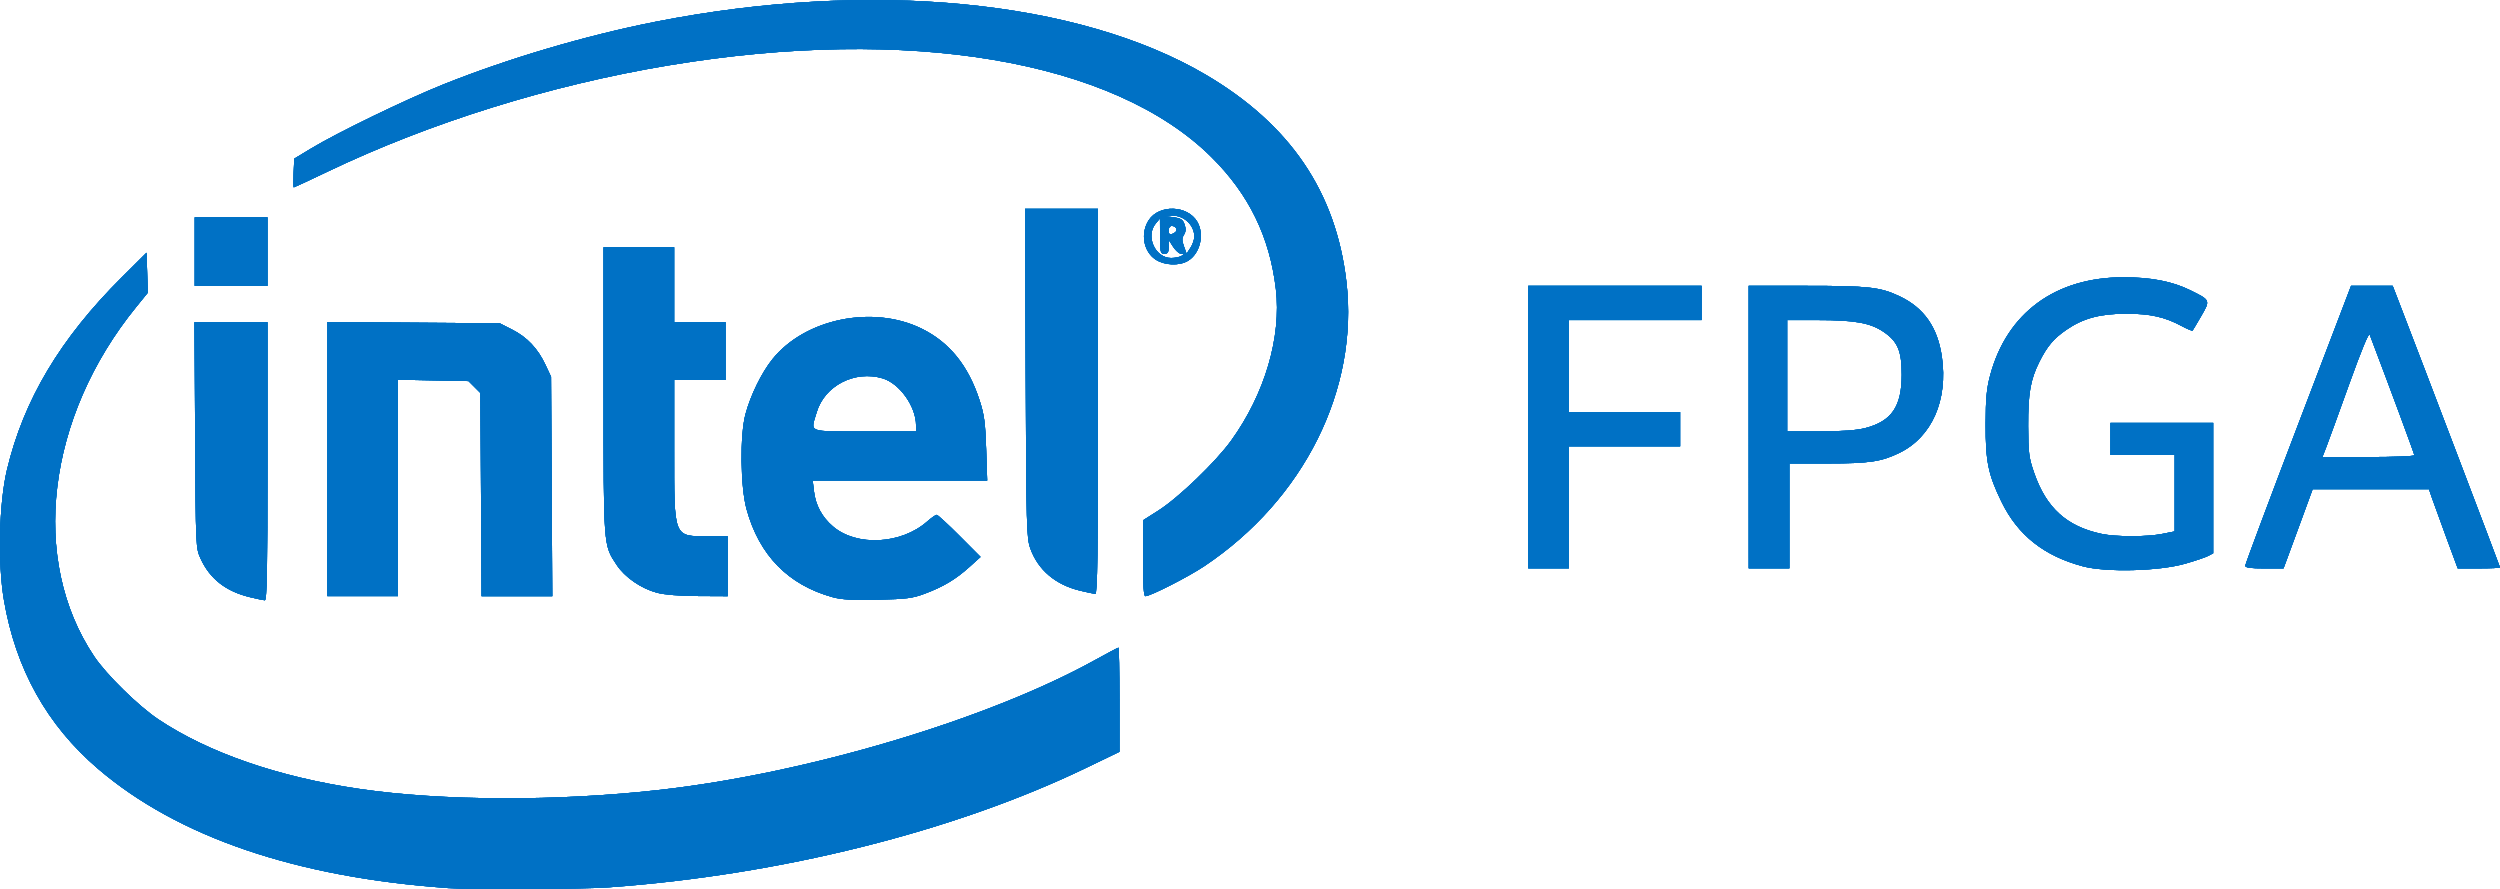 <?xml version="1.0" encoding="UTF-8" standalone="no"?>
<!-- Created with Inkscape (http://www.inkscape.org/) -->

<svg
   xmlns:dc="http://purl.org/dc/elements/1.1/"
   xmlns:cc="http://creativecommons.org/ns#"
   xmlns:rdf="http://www.w3.org/1999/02/22-rdf-syntax-ns#"
   xmlns:svg="http://www.w3.org/2000/svg"
   xmlns="http://www.w3.org/2000/svg"
   xmlns:sodipodi="http://sodipodi.sourceforge.net/DTD/sodipodi-0.dtd"
   xmlns:inkscape="http://www.inkscape.org/namespaces/inkscape"
   width="98.888mm"
   height="35.166mm"
   viewBox="0 0 98.888 35.166"
   version="1.1"
   id="svg8"
   inkscape:version="0.92.4 (5da689c313, 2019-01-14)"
   sodipodi:docname="intel_fpga.svg">
  <defs
     id="defs2" />
  <sodipodi:namedview
     id="base"
     pagecolor="#ffffff"
     bordercolor="#666666"
     borderopacity="1.0"
     inkscape:pageopacity="0.0"
     inkscape:pageshadow="2"
     inkscape:zoom="0.98994949"
     inkscape:cx="258.40271"
     inkscape:cy="157.31113"
     inkscape:document-units="mm"
     inkscape:current-layer="layer1"
     showgrid="false"
     fit-margin-top="0"
     fit-margin-left="0"
     fit-margin-right="0"
     fit-margin-bottom="0"
     inkscape:window-width="1920"
     inkscape:window-height="1001"
     inkscape:window-x="-9"
     inkscape:window-y="41"
     inkscape:window-maximized="1" />
  <g
     inkscape:label="Layer 1"
     inkscape:groupmode="layer"
     id="layer1"
     transform="translate(-140.364,-213.109)">
    <g
       id="g828"
       transform="translate(-42.229,-37.551)"
       style="fill:#0071c5;fill-opacity:1">
      <path
         style="fill:#0071c5;fill-opacity:1;stroke-width:0.085"
         d="m 200.285,285.785 c -5.994,-0.426 -10.663,-2.02 -13.815,-4.715 -2.018,-1.725 -3.257,-3.947 -3.721,-6.672 -0.25,-1.466 -0.195,-3.83 0.119,-5.151 0.657,-2.763 2.108,-5.197 4.543,-7.618 l 0.979,-0.973 0.025,0.791 0.024,0.791 -0.458,0.564 c -3.546,4.362 -4.225,10.005 -1.662,13.824 0.482,0.719 1.751,1.963 2.537,2.488 1.981,1.323 4.754,2.282 7.957,2.751 3.293,0.483 7.831,0.497 11.898,0.037 5.818,-0.658 12.937,-2.781 17.17,-5.119 0.503,-0.278 0.931,-0.505 0.953,-0.505 0.021,0 0.039,0.927 0.039,2.06 v 2.06 l -1.333,0.643 c -5.201,2.507 -12.093,4.231 -18.86,4.718 -1.068,0.077 -5.442,0.097 -6.392,0.029 z m -7.81,-11.505 c -0.948,-0.23 -1.577,-0.721 -1.944,-1.519 -0.194,-0.422 -0.195,-0.435 -0.22,-4.889 l -0.025,-4.466 h 1.443 1.444 v 5.503 c 0,4.35 -0.022,5.502 -0.106,5.496 -0.058,-0.004 -0.325,-0.06 -0.592,-0.125 z m 23.05,10e-4 c -1.758,-0.488 -2.904,-1.661 -3.403,-3.485 -0.242,-0.885 -0.265,-2.916 -0.042,-3.751 0.2,-0.749 0.639,-1.645 1.067,-2.177 1.288,-1.602 3.966,-2.153 5.892,-1.213 1.107,0.541 1.853,1.461 2.301,2.839 0.184,0.565 0.227,0.885 0.261,1.926 l 0.041,1.249 h -3.451 -3.451 l 0.049,0.418 c 0.066,0.56 0.316,1.024 0.752,1.397 0.936,0.801 2.696,0.71 3.724,-0.193 0.167,-0.147 0.337,-0.267 0.379,-0.267 0.041,0 0.449,0.375 0.905,0.833 l 0.83,0.833 -0.444,0.4 c -0.544,0.489 -1.025,0.776 -1.759,1.052 -0.49,0.183 -0.726,0.214 -1.873,0.239 -0.99,0.022 -1.427,-0.003 -1.778,-0.1 z m 3.302,-6.797 c 0,-0.745 -0.649,-1.657 -1.322,-1.858 -1.099,-0.328 -2.296,0.287 -2.609,1.343 -0.244,0.82 -0.409,0.754 1.899,0.754 h 2.032 z m -23.283,1.336 v -5.422 l 3.408,0.025 3.408,0.025 0.491,0.249 c 0.59,0.299 1.016,0.749 1.317,1.392 l 0.223,0.476 0.024,4.339 0.024,4.339 h -1.398 -1.398 l -0.024,-4.02 -0.024,-4.02 -0.235,-0.235 -0.235,-0.235 -1.395,-0.027 -1.395,-0.027 v 4.281 4.281 h -1.397 -1.397 z m 13.039,5.287 c -0.631,-0.169 -1.272,-0.611 -1.597,-1.102 -0.528,-0.796 -0.519,-0.688 -0.519,-6.906 v -5.657 h 1.397 1.397 v 1.482 1.482 h 1.016 1.016 v 1.143 1.143 h -1.016 -1.016 v 2.756 c 0,3.518 -0.037,3.425 1.349,3.425 h 0.768 v 1.185 1.185 l -1.164,-0.006 c -0.739,-0.004 -1.334,-0.051 -1.63,-0.13 z m 19.224,-1.367 0.005,-1.503 0.6,-0.381 c 0.797,-0.506 2.276,-1.929 2.886,-2.776 1.326,-1.843 1.986,-4.086 1.762,-5.989 -0.243,-2.058 -1.063,-3.74 -2.541,-5.209 -3.871,-3.847 -11.982,-5.219 -21.488,-3.634 -4.676,0.78 -9.405,2.253 -13.479,4.2 -0.717,0.343 -1.319,0.623 -1.337,0.623 -0.018,0 -0.022,-0.255 -0.008,-0.567 l 0.025,-0.567 0.677,-0.409 c 1.024,-0.619 3.732,-1.931 5.2,-2.52 2.581,-1.035 5.671,-1.948 8.432,-2.491 8.466,-1.665 16.702,-0.869 21.748,2.1 3.335,1.963 5.148,4.631 5.562,8.185 0.496,4.259 -1.681,8.618 -5.619,11.251 -0.636,0.425 -2.134,1.189 -2.333,1.189 -0.068,0 -0.095,-0.436 -0.091,-1.503 z m -2.498,1.282 c -0.966,-0.234 -1.655,-0.818 -1.959,-1.664 -0.151,-0.418 -0.161,-0.821 -0.186,-6.942 l -0.026,-6.498 h 1.443 1.443 v 7.62 c 0,6.043 -0.022,7.619 -0.106,7.613 -0.058,-0.004 -0.333,-0.062 -0.61,-0.129 z m 39.662,-0.965 c -1.528,-0.409 -2.562,-1.228 -3.203,-2.54 -0.532,-1.088 -0.638,-1.605 -0.633,-3.09 0.003,-1.016 0.04,-1.402 0.182,-1.93 0.664,-2.462 2.581,-3.869 5.271,-3.869 1.095,0 1.933,0.163 2.642,0.513 0.8,0.395 0.798,0.389 0.433,1.019 -0.173,0.298 -0.327,0.558 -0.343,0.577 -0.016,0.019 -0.21,-0.063 -0.432,-0.182 -0.664,-0.358 -1.244,-0.487 -2.188,-0.487 -1.035,0 -1.709,0.181 -2.372,0.638 -0.503,0.346 -0.758,0.65 -1.068,1.267 -0.351,0.702 -0.447,1.253 -0.442,2.54 0.005,1.062 0.029,1.255 0.236,1.851 0.48,1.388 1.288,2.12 2.663,2.413 0.577,0.123 1.801,0.123 2.416,-6.7e-4 l 0.48,-0.096 v -1.512 -1.512 h -1.27 -1.27 v -0.635 -0.635 h 2.032 2.032 v 2.579 2.579 l -0.189,0.101 c -0.104,0.056 -0.513,0.195 -0.91,0.309 -1.037,0.299 -3.134,0.353 -4.066,0.104 z m -21.929,-5.503 v -5.588 h 3.429 3.429 v 0.677 0.677 h -2.625 -2.625 v 1.82 1.82 h 2.201 2.201 v 0.677 0.677 h -2.201 -2.201 v 2.413 2.413 h -0.804 -0.804 z m 8.721,0 v -5.588 h 2.274 c 2.476,0 2.927,0.051 3.694,0.413 0.965,0.457 1.503,1.225 1.673,2.385 0.251,1.724 -0.397,3.188 -1.687,3.813 -0.711,0.344 -1.182,0.414 -2.8,0.415 l -1.545,0.001 v 2.074 2.074 h -0.804 -0.804 z m 4.614,0.039 c 1.043,-0.272 1.438,-0.852 1.439,-2.113 5.1e-4,-0.943 -0.162,-1.321 -0.729,-1.701 -0.524,-0.35 -1.136,-0.458 -2.587,-0.458 h -1.214 v 2.201 2.201 h 1.295 c 0.893,0 1.45,-0.041 1.796,-0.131 z m 15.028,5.443 c 0,-0.058 0.941,-2.573 2.092,-5.588 l 2.093,-5.482 h 0.823 0.823 l 0.27,0.699 c 0.898,2.326 3.976,10.41 3.976,10.441 0,0.02 -0.376,0.037 -0.836,0.037 h -0.836 l -0.446,-1.206 c -0.245,-0.664 -0.501,-1.368 -0.569,-1.566 l -0.123,-0.36 h -2.301 -2.301 l -0.411,1.122 c -0.226,0.617 -0.485,1.322 -0.576,1.566 l -0.165,0.445 h -0.756 c -0.548,0 -0.756,-0.029 -0.757,-0.106 z m 6.689,-4.368 c 0,-0.055 -0.941,-2.597 -1.767,-4.773 -0.035,-0.093 -0.325,0.606 -0.807,1.947 -0.414,1.151 -0.822,2.274 -0.908,2.495 l -0.156,0.402 h 1.819 c 1,0 1.819,-0.032 1.819,-0.072 z m -87.799,-8.056 v -1.355 h 1.439 1.439 v 1.355 1.355 h -1.439 -1.439 z m 38.007,0.315 c -0.483,-0.324 -0.607,-1.044 -0.269,-1.559 0.412,-0.629 1.53,-0.593 1.917,0.062 0.297,0.503 0.114,1.264 -0.373,1.551 -0.344,0.203 -0.929,0.178 -1.275,-0.055 z m 1.025,-0.145 c 0.11,-0.071 0.108,-0.082 -0.013,-0.083 -0.077,-6.8e-4 -0.219,-0.125 -0.316,-0.276 l -0.176,-0.275 -0.001,0.275 c -10e-4,0.218 -0.036,0.275 -0.171,0.275 -0.155,0 -0.17,-0.057 -0.172,-0.699 l -0.003,-0.699 -0.167,0.2 c -0.414,0.497 -0.025,1.368 0.61,1.365 0.155,-6.8e-4 0.339,-0.038 0.409,-0.083 z m 0.507,-0.764 c 0.001,-0.457 -0.412,-0.843 -0.888,-0.829 l -0.339,0.01 0.379,0.051 c 0.318,0.043 0.393,0.089 0.462,0.288 0.059,0.169 0.053,0.285 -0.023,0.407 -0.085,0.136 -0.085,0.229 -0.001,0.46 l 0.105,0.29 0.152,-0.231 c 0.084,-0.127 0.153,-0.327 0.153,-0.445 z m -0.772,-0.159 c 0.137,-0.086 0.055,-0.262 -0.122,-0.262 -0.067,0 -0.122,0.076 -0.122,0.169 0,0.184 0.062,0.208 0.244,0.093 z"
         id="path838"
         inkscape:connector-curvature="0" />
      <path
         style="fill:#0071c5;fill-opacity:1;stroke-width:0.085"
         d="m 200.285,285.785 c -5.994,-0.426 -10.663,-2.02 -13.815,-4.715 -2.018,-1.725 -3.257,-3.947 -3.721,-6.672 -0.25,-1.466 -0.195,-3.83 0.119,-5.151 0.657,-2.763 2.108,-5.197 4.543,-7.618 l 0.979,-0.973 0.025,0.791 0.024,0.791 -0.458,0.564 c -3.546,4.362 -4.225,10.005 -1.662,13.824 0.482,0.719 1.751,1.963 2.537,2.488 1.981,1.323 4.754,2.282 7.957,2.751 3.293,0.483 7.831,0.497 11.898,0.037 5.818,-0.658 12.937,-2.781 17.17,-5.119 0.503,-0.278 0.931,-0.505 0.953,-0.505 0.021,0 0.039,0.927 0.039,2.06 v 2.06 l -1.333,0.643 c -5.201,2.507 -12.093,4.231 -18.86,4.718 -1.068,0.077 -5.442,0.097 -6.392,0.029 z m -7.81,-11.505 c -0.948,-0.23 -1.577,-0.721 -1.944,-1.519 -0.194,-0.422 -0.195,-0.435 -0.22,-4.889 l -0.025,-4.466 h 1.443 1.444 v 5.503 c 0,4.35 -0.022,5.502 -0.106,5.496 -0.058,-0.004 -0.325,-0.06 -0.592,-0.125 z m 23.05,10e-4 c -1.758,-0.488 -2.904,-1.661 -3.403,-3.485 -0.242,-0.885 -0.265,-2.916 -0.042,-3.751 0.2,-0.749 0.639,-1.645 1.067,-2.177 1.288,-1.602 3.966,-2.153 5.892,-1.213 1.107,0.541 1.853,1.461 2.301,2.839 0.184,0.565 0.227,0.885 0.261,1.926 l 0.041,1.249 h -3.451 -3.451 l 0.049,0.418 c 0.066,0.56 0.316,1.024 0.752,1.397 0.936,0.801 2.696,0.71 3.724,-0.193 0.167,-0.147 0.337,-0.267 0.379,-0.267 0.041,0 0.449,0.375 0.905,0.833 l 0.83,0.833 -0.444,0.4 c -0.544,0.489 -1.025,0.776 -1.759,1.052 -0.49,0.183 -0.726,0.214 -1.873,0.239 -0.99,0.022 -1.427,-0.003 -1.778,-0.1 z m 3.302,-6.797 c 0,-0.745 -0.649,-1.657 -1.322,-1.858 -1.099,-0.328 -2.296,0.287 -2.609,1.343 -0.244,0.82 -0.409,0.754 1.899,0.754 h 2.032 z m -23.283,1.336 v -5.422 l 3.408,0.025 3.408,0.025 0.491,0.249 c 0.59,0.299 1.016,0.749 1.317,1.392 l 0.223,0.476 0.024,4.339 0.024,4.339 h -1.398 -1.398 l -0.024,-4.02 -0.024,-4.02 -0.235,-0.235 -0.235,-0.235 -1.395,-0.027 -1.395,-0.027 v 4.281 4.281 h -1.397 -1.397 z m 13.039,5.287 c -0.631,-0.169 -1.272,-0.611 -1.597,-1.102 -0.528,-0.796 -0.519,-0.688 -0.519,-6.906 v -5.657 h 1.397 1.397 v 1.482 1.482 h 1.016 1.016 v 1.143 1.143 h -1.016 -1.016 v 2.756 c 0,3.518 -0.037,3.425 1.349,3.425 h 0.768 v 1.185 1.185 l -1.164,-0.006 c -0.739,-0.004 -1.334,-0.051 -1.63,-0.13 z m 19.224,-1.367 0.005,-1.503 0.6,-0.381 c 0.797,-0.506 2.276,-1.929 2.886,-2.776 1.326,-1.843 1.986,-4.086 1.762,-5.989 -0.243,-2.058 -1.063,-3.74 -2.541,-5.209 -3.871,-3.847 -11.982,-5.219 -21.488,-3.634 -4.676,0.78 -9.405,2.253 -13.479,4.2 -0.717,0.343 -1.319,0.623 -1.337,0.623 -0.018,0 -0.022,-0.255 -0.008,-0.567 l 0.025,-0.567 0.677,-0.409 c 1.024,-0.619 3.732,-1.931 5.2,-2.52 2.581,-1.035 5.671,-1.948 8.432,-2.491 8.466,-1.665 16.702,-0.869 21.748,2.1 3.335,1.963 5.148,4.631 5.562,8.185 0.496,4.259 -1.681,8.618 -5.619,11.251 -0.636,0.425 -2.134,1.189 -2.333,1.189 -0.068,0 -0.095,-0.436 -0.091,-1.503 z m -2.498,1.282 c -0.966,-0.234 -1.655,-0.818 -1.959,-1.664 -0.151,-0.418 -0.161,-0.821 -0.186,-6.942 l -0.026,-6.498 h 1.443 1.443 v 7.62 c 0,6.043 -0.022,7.619 -0.106,7.613 -0.058,-0.004 -0.333,-0.062 -0.61,-0.129 z m 39.662,-0.965 c -1.528,-0.409 -2.562,-1.228 -3.203,-2.54 -0.532,-1.088 -0.638,-1.605 -0.633,-3.09 0.003,-1.016 0.04,-1.402 0.182,-1.93 0.664,-2.462 2.581,-3.869 5.271,-3.869 1.095,0 1.933,0.163 2.642,0.513 0.8,0.395 0.798,0.389 0.433,1.019 -0.173,0.298 -0.327,0.558 -0.343,0.577 -0.016,0.019 -0.21,-0.063 -0.432,-0.182 -0.664,-0.358 -1.244,-0.487 -2.188,-0.487 -1.035,0 -1.709,0.181 -2.372,0.638 -0.503,0.346 -0.758,0.65 -1.068,1.267 -0.351,0.702 -0.447,1.253 -0.442,2.54 0.005,1.062 0.029,1.255 0.236,1.851 0.48,1.388 1.288,2.12 2.663,2.413 0.577,0.123 1.801,0.123 2.416,-6.7e-4 l 0.48,-0.096 v -1.512 -1.512 h -1.27 -1.27 v -0.635 -0.635 h 2.032 2.032 v 2.579 2.579 l -0.189,0.101 c -0.104,0.056 -0.513,0.195 -0.91,0.309 -1.037,0.299 -3.134,0.353 -4.066,0.104 z m -21.929,-5.503 v -5.588 h 3.429 3.429 v 0.677 0.677 h -2.625 -2.625 v 1.82 1.82 h 2.201 2.201 v 0.677 0.677 h -2.201 -2.201 v 2.413 2.413 h -0.804 -0.804 z m 8.721,0 v -5.588 h 2.274 c 2.476,0 2.927,0.051 3.694,0.413 0.965,0.457 1.503,1.225 1.673,2.385 0.251,1.724 -0.397,3.188 -1.687,3.813 -0.711,0.344 -1.182,0.414 -2.8,0.415 l -1.545,0.001 v 2.074 2.074 h -0.804 -0.804 z m 4.614,0.039 c 1.043,-0.272 1.438,-0.852 1.439,-2.113 5.1e-4,-0.943 -0.162,-1.321 -0.729,-1.701 -0.524,-0.35 -1.136,-0.458 -2.587,-0.458 h -1.214 v 2.201 2.201 h 1.295 c 0.893,0 1.45,-0.041 1.796,-0.131 z m 15.028,5.443 c 0,-0.058 0.941,-2.573 2.092,-5.588 l 2.093,-5.482 h 0.823 0.823 l 0.27,0.699 c 0.898,2.326 3.976,10.41 3.976,10.441 0,0.02 -0.376,0.037 -0.836,0.037 h -0.836 l -0.446,-1.206 c -0.245,-0.664 -0.501,-1.368 -0.569,-1.566 l -0.123,-0.36 h -2.301 -2.301 l -0.411,1.122 c -0.226,0.617 -0.485,1.322 -0.576,1.566 l -0.165,0.445 h -0.756 c -0.548,0 -0.756,-0.029 -0.757,-0.106 z m 6.689,-4.368 c 0,-0.055 -0.941,-2.597 -1.767,-4.773 -0.035,-0.093 -0.325,0.606 -0.807,1.947 -0.414,1.151 -0.822,2.274 -0.908,2.495 l -0.156,0.402 h 1.819 c 1,0 1.819,-0.032 1.819,-0.072 z m -87.799,-8.056 v -1.355 h 1.439 1.439 v 1.355 1.355 h -1.439 -1.439 z m 38.007,0.315 c -0.483,-0.324 -0.607,-1.044 -0.269,-1.559 0.412,-0.629 1.53,-0.593 1.917,0.062 0.297,0.503 0.114,1.264 -0.373,1.551 -0.344,0.203 -0.929,0.178 -1.275,-0.055 z m 1.025,-0.145 c 0.11,-0.071 0.108,-0.082 -0.013,-0.083 -0.077,-6.8e-4 -0.219,-0.125 -0.316,-0.276 l -0.176,-0.275 -0.001,0.275 c -10e-4,0.218 -0.036,0.275 -0.171,0.275 -0.155,0 -0.17,-0.057 -0.172,-0.699 l -0.003,-0.699 -0.167,0.2 c -0.414,0.497 -0.025,1.368 0.61,1.365 0.155,-6.8e-4 0.339,-0.038 0.409,-0.083 z m 0.507,-0.764 c 0.001,-0.457 -0.412,-0.843 -0.888,-0.829 l -0.339,0.01 0.379,0.051 c 0.318,0.043 0.393,0.089 0.462,0.288 0.059,0.169 0.053,0.285 -0.023,0.407 -0.085,0.136 -0.085,0.229 -0.001,0.46 l 0.105,0.29 0.152,-0.231 c 0.084,-0.127 0.153,-0.327 0.153,-0.445 z m -0.772,-0.159 c 0.137,-0.086 0.055,-0.262 -0.122,-0.262 -0.067,0 -0.122,0.076 -0.122,0.169 0,0.184 0.062,0.208 0.244,0.093 z"
         id="path836"
         inkscape:connector-curvature="0" />
      <path
         style="fill:#0071c5;fill-opacity:1;stroke-width:0.085"
         d="m 200.285,285.785 c -5.994,-0.426 -10.663,-2.02 -13.815,-4.715 -2.018,-1.725 -3.257,-3.947 -3.721,-6.672 -0.25,-1.466 -0.195,-3.83 0.119,-5.151 0.657,-2.763 2.108,-5.197 4.543,-7.618 l 0.979,-0.973 0.025,0.791 0.024,0.791 -0.458,0.564 c -3.546,4.362 -4.225,10.005 -1.662,13.824 0.482,0.719 1.751,1.963 2.537,2.488 1.981,1.323 4.754,2.282 7.957,2.751 3.293,0.483 7.831,0.497 11.898,0.037 5.818,-0.658 12.937,-2.781 17.17,-5.119 0.503,-0.278 0.931,-0.505 0.953,-0.505 0.021,0 0.039,0.927 0.039,2.06 v 2.06 l -1.333,0.643 c -5.201,2.507 -12.093,4.231 -18.86,4.718 -1.068,0.077 -5.442,0.097 -6.392,0.029 z m -7.81,-11.505 c -0.948,-0.23 -1.577,-0.721 -1.944,-1.519 -0.194,-0.422 -0.195,-0.435 -0.22,-4.889 l -0.025,-4.466 h 1.443 1.444 v 5.503 c 0,4.35 -0.022,5.502 -0.106,5.496 -0.058,-0.004 -0.325,-0.06 -0.592,-0.125 z m 23.05,10e-4 c -1.758,-0.488 -2.904,-1.661 -3.403,-3.485 -0.242,-0.885 -0.265,-2.916 -0.042,-3.751 0.2,-0.749 0.639,-1.645 1.067,-2.177 1.288,-1.602 3.966,-2.153 5.892,-1.213 1.107,0.541 1.853,1.461 2.301,2.839 0.184,0.565 0.227,0.885 0.261,1.926 l 0.041,1.249 h -3.451 -3.451 l 0.049,0.418 c 0.066,0.56 0.316,1.024 0.752,1.397 0.936,0.801 2.696,0.71 3.724,-0.193 0.167,-0.147 0.337,-0.267 0.379,-0.267 0.041,0 0.449,0.375 0.905,0.833 l 0.83,0.833 -0.444,0.4 c -0.544,0.489 -1.025,0.776 -1.759,1.052 -0.49,0.183 -0.726,0.214 -1.873,0.239 -0.99,0.022 -1.427,-0.003 -1.778,-0.1 z m 3.302,-6.797 c 0,-0.745 -0.649,-1.657 -1.322,-1.858 -1.099,-0.328 -2.296,0.287 -2.609,1.343 -0.244,0.82 -0.409,0.754 1.899,0.754 h 2.032 z m -23.283,1.336 v -5.422 l 3.408,0.025 3.408,0.025 0.491,0.249 c 0.59,0.299 1.016,0.749 1.317,1.392 l 0.223,0.476 0.024,4.339 0.024,4.339 h -1.398 -1.398 l -0.024,-4.02 -0.024,-4.02 -0.235,-0.235 -0.235,-0.235 -1.395,-0.027 -1.395,-0.027 v 4.281 4.281 h -1.397 -1.397 z m 13.039,5.287 c -0.631,-0.169 -1.272,-0.611 -1.597,-1.102 -0.528,-0.796 -0.519,-0.688 -0.519,-6.906 v -5.657 h 1.397 1.397 v 1.482 1.482 h 1.016 1.016 v 1.143 1.143 h -1.016 -1.016 v 2.756 c 0,3.518 -0.037,3.425 1.349,3.425 h 0.768 v 1.185 1.185 l -1.164,-0.006 c -0.739,-0.004 -1.334,-0.051 -1.63,-0.13 z m 19.224,-1.367 0.005,-1.503 0.6,-0.381 c 0.797,-0.506 2.276,-1.929 2.886,-2.776 1.326,-1.843 1.986,-4.086 1.762,-5.989 -0.243,-2.058 -1.063,-3.74 -2.541,-5.209 -3.871,-3.847 -11.982,-5.219 -21.488,-3.634 -4.676,0.78 -9.405,2.253 -13.479,4.2 -0.717,0.343 -1.319,0.623 -1.337,0.623 -0.018,0 -0.022,-0.255 -0.008,-0.567 l 0.025,-0.567 0.677,-0.409 c 1.024,-0.619 3.732,-1.931 5.2,-2.52 2.581,-1.035 5.671,-1.948 8.432,-2.491 8.466,-1.665 16.702,-0.869 21.748,2.1 3.335,1.963 5.148,4.631 5.562,8.185 0.496,4.259 -1.681,8.618 -5.619,11.251 -0.636,0.425 -2.134,1.189 -2.333,1.189 -0.068,0 -0.095,-0.436 -0.091,-1.503 z m -2.498,1.282 c -0.966,-0.234 -1.655,-0.818 -1.959,-1.664 -0.151,-0.418 -0.161,-0.821 -0.186,-6.942 l -0.026,-6.498 h 1.443 1.443 v 7.62 c 0,6.043 -0.022,7.619 -0.106,7.613 -0.058,-0.004 -0.333,-0.062 -0.61,-0.129 z m 39.662,-0.965 c -1.528,-0.409 -2.562,-1.228 -3.203,-2.54 -0.532,-1.088 -0.638,-1.605 -0.633,-3.09 0.003,-1.016 0.04,-1.402 0.182,-1.93 0.664,-2.462 2.581,-3.869 5.271,-3.869 1.095,0 1.933,0.163 2.642,0.513 0.8,0.395 0.798,0.389 0.433,1.019 -0.173,0.298 -0.327,0.558 -0.343,0.577 -0.016,0.019 -0.21,-0.063 -0.432,-0.182 -0.664,-0.358 -1.244,-0.487 -2.188,-0.487 -1.035,0 -1.709,0.181 -2.372,0.638 -0.503,0.346 -0.758,0.65 -1.068,1.267 -0.351,0.702 -0.447,1.253 -0.442,2.54 0.005,1.062 0.029,1.255 0.236,1.851 0.48,1.388 1.288,2.12 2.663,2.413 0.577,0.123 1.801,0.123 2.416,-6.7e-4 l 0.48,-0.096 v -1.512 -1.512 h -1.27 -1.27 v -0.635 -0.635 h 2.032 2.032 v 2.579 2.579 l -0.189,0.101 c -0.104,0.056 -0.513,0.195 -0.91,0.309 -1.037,0.299 -3.134,0.353 -4.066,0.104 z m -21.929,-5.503 v -5.588 h 3.429 3.429 v 0.677 0.677 h -2.625 -2.625 v 1.82 1.82 h 2.201 2.201 v 0.677 0.677 h -2.201 -2.201 v 2.413 2.413 h -0.804 -0.804 z m 8.721,0 v -5.588 h 2.274 c 2.476,0 2.927,0.051 3.694,0.413 0.965,0.457 1.503,1.225 1.673,2.385 0.251,1.724 -0.397,3.188 -1.687,3.813 -0.711,0.344 -1.182,0.414 -2.8,0.415 l -1.545,0.001 v 2.074 2.074 h -0.804 -0.804 z m 4.614,0.039 c 1.043,-0.272 1.438,-0.852 1.439,-2.113 5.1e-4,-0.943 -0.162,-1.321 -0.729,-1.701 -0.524,-0.35 -1.136,-0.458 -2.587,-0.458 h -1.214 v 2.201 2.201 h 1.295 c 0.893,0 1.45,-0.041 1.796,-0.131 z m 15.028,5.443 c 0,-0.058 0.941,-2.573 2.092,-5.588 l 2.093,-5.482 h 0.823 0.823 l 0.27,0.699 c 0.898,2.326 3.976,10.41 3.976,10.441 0,0.02 -0.376,0.037 -0.836,0.037 h -0.836 l -0.446,-1.206 c -0.245,-0.664 -0.501,-1.368 -0.569,-1.566 l -0.123,-0.36 h -2.301 -2.301 l -0.411,1.122 c -0.226,0.617 -0.485,1.322 -0.576,1.566 l -0.165,0.445 h -0.756 c -0.548,0 -0.756,-0.029 -0.757,-0.106 z m 6.689,-4.368 c 0,-0.055 -0.941,-2.597 -1.767,-4.773 -0.035,-0.093 -0.325,0.606 -0.807,1.947 -0.414,1.151 -0.822,2.274 -0.908,2.495 l -0.156,0.402 h 1.819 c 1,0 1.819,-0.032 1.819,-0.072 z m -87.799,-8.056 v -1.355 h 1.439 1.439 v 1.355 1.355 h -1.439 -1.439 z m 38.007,0.315 c -0.483,-0.324 -0.607,-1.044 -0.269,-1.559 0.412,-0.629 1.53,-0.593 1.917,0.062 0.297,0.503 0.114,1.264 -0.373,1.551 -0.344,0.203 -0.929,0.178 -1.275,-0.055 z m 1.025,-0.145 c 0.11,-0.071 0.108,-0.082 -0.013,-0.083 -0.077,-6.8e-4 -0.219,-0.125 -0.316,-0.276 l -0.176,-0.275 -0.001,0.275 c -10e-4,0.218 -0.036,0.275 -0.171,0.275 -0.155,0 -0.17,-0.057 -0.172,-0.699 l -0.003,-0.699 -0.167,0.2 c -0.414,0.497 -0.025,1.368 0.61,1.365 0.155,-6.8e-4 0.339,-0.038 0.409,-0.083 z m 0.507,-0.764 c 0.001,-0.457 -0.412,-0.843 -0.888,-0.829 l -0.339,0.01 0.379,0.051 c 0.318,0.043 0.393,0.089 0.462,0.288 0.059,0.169 0.053,0.285 -0.023,0.407 -0.085,0.136 -0.085,0.229 -0.001,0.46 l 0.105,0.29 0.152,-0.231 c 0.084,-0.127 0.153,-0.327 0.153,-0.445 z m -0.772,-0.159 c 0.137,-0.086 0.055,-0.262 -0.122,-0.262 -0.067,0 -0.122,0.076 -0.122,0.169 0,0.184 0.062,0.208 0.244,0.093 z"
         id="path834"
         inkscape:connector-curvature="0" />
      <path
         style="fill:#0071c5;fill-opacity:1;stroke-width:0.085"
         d="m 200.285,285.785 c -5.994,-0.426 -10.663,-2.02 -13.815,-4.715 -2.018,-1.725 -3.257,-3.947 -3.721,-6.672 -0.25,-1.466 -0.195,-3.83 0.119,-5.151 0.657,-2.763 2.108,-5.197 4.543,-7.618 l 0.979,-0.973 0.025,0.791 0.024,0.791 -0.458,0.564 c -3.546,4.362 -4.225,10.005 -1.662,13.824 0.482,0.719 1.751,1.963 2.537,2.488 1.981,1.323 4.754,2.282 7.957,2.751 3.293,0.483 7.831,0.497 11.898,0.037 5.818,-0.658 12.937,-2.781 17.17,-5.119 0.503,-0.278 0.931,-0.505 0.953,-0.505 0.021,0 0.039,0.927 0.039,2.06 v 2.06 l -1.333,0.643 c -5.201,2.507 -12.093,4.231 -18.86,4.718 -1.068,0.077 -5.442,0.097 -6.392,0.029 z m -7.81,-11.505 c -0.948,-0.23 -1.577,-0.721 -1.944,-1.519 -0.194,-0.422 -0.195,-0.435 -0.22,-4.889 l -0.025,-4.466 h 1.443 1.444 v 5.503 c 0,4.35 -0.022,5.502 -0.106,5.496 -0.058,-0.004 -0.325,-0.06 -0.592,-0.125 z m 23.05,10e-4 c -1.758,-0.488 -2.904,-1.661 -3.403,-3.485 -0.242,-0.885 -0.265,-2.916 -0.042,-3.751 0.2,-0.749 0.639,-1.645 1.067,-2.177 1.288,-1.602 3.966,-2.153 5.892,-1.213 1.107,0.541 1.853,1.461 2.301,2.839 0.184,0.565 0.227,0.885 0.261,1.926 l 0.041,1.249 h -3.451 -3.451 l 0.049,0.418 c 0.066,0.56 0.316,1.024 0.752,1.397 0.936,0.801 2.696,0.71 3.724,-0.193 0.167,-0.147 0.337,-0.267 0.379,-0.267 0.041,0 0.449,0.375 0.905,0.833 l 0.83,0.833 -0.444,0.4 c -0.544,0.489 -1.025,0.776 -1.759,1.052 -0.49,0.183 -0.726,0.214 -1.873,0.239 -0.99,0.022 -1.427,-0.003 -1.778,-0.1 z m 3.302,-6.797 c 0,-0.745 -0.649,-1.657 -1.322,-1.858 -1.099,-0.328 -2.296,0.287 -2.609,1.343 -0.244,0.82 -0.409,0.754 1.899,0.754 h 2.032 z m -23.283,1.336 v -5.422 l 3.408,0.025 3.408,0.025 0.491,0.249 c 0.59,0.299 1.016,0.749 1.317,1.392 l 0.223,0.476 0.024,4.339 0.024,4.339 h -1.398 -1.398 l -0.024,-4.02 -0.024,-4.02 -0.235,-0.235 -0.235,-0.235 -1.395,-0.027 -1.395,-0.027 v 4.281 4.281 h -1.397 -1.397 z m 13.039,5.287 c -0.631,-0.169 -1.272,-0.611 -1.597,-1.102 -0.528,-0.796 -0.519,-0.688 -0.519,-6.906 v -5.657 h 1.397 1.397 v 1.482 1.482 h 1.016 1.016 v 1.143 1.143 h -1.016 -1.016 v 2.756 c 0,3.518 -0.037,3.425 1.349,3.425 h 0.768 v 1.185 1.185 l -1.164,-0.006 c -0.739,-0.004 -1.334,-0.051 -1.63,-0.13 z m 19.224,-1.367 0.005,-1.503 0.6,-0.381 c 0.797,-0.506 2.276,-1.929 2.886,-2.776 1.326,-1.843 1.986,-4.086 1.762,-5.989 -0.243,-2.058 -1.063,-3.74 -2.541,-5.209 -3.871,-3.847 -11.982,-5.219 -21.488,-3.634 -4.676,0.78 -9.405,2.253 -13.479,4.2 -0.717,0.343 -1.319,0.623 -1.337,0.623 -0.018,0 -0.022,-0.255 -0.008,-0.567 l 0.025,-0.567 0.677,-0.409 c 1.024,-0.619 3.732,-1.931 5.2,-2.52 2.581,-1.035 5.671,-1.948 8.432,-2.491 8.466,-1.665 16.702,-0.869 21.748,2.1 3.335,1.963 5.148,4.631 5.562,8.185 0.496,4.259 -1.681,8.618 -5.619,11.251 -0.636,0.425 -2.134,1.189 -2.333,1.189 -0.068,0 -0.095,-0.436 -0.091,-1.503 z m -2.498,1.282 c -0.966,-0.234 -1.655,-0.818 -1.959,-1.664 -0.151,-0.418 -0.161,-0.821 -0.186,-6.942 l -0.026,-6.498 h 1.443 1.443 v 7.62 c 0,6.043 -0.022,7.619 -0.106,7.613 -0.058,-0.004 -0.333,-0.062 -0.61,-0.129 z m 39.662,-0.965 c -1.528,-0.409 -2.562,-1.228 -3.203,-2.54 -0.532,-1.088 -0.638,-1.605 -0.633,-3.09 0.003,-1.016 0.04,-1.402 0.182,-1.93 0.664,-2.462 2.581,-3.869 5.271,-3.869 1.095,0 1.933,0.163 2.642,0.513 0.8,0.395 0.798,0.389 0.433,1.019 -0.173,0.298 -0.327,0.558 -0.343,0.577 -0.016,0.019 -0.21,-0.063 -0.432,-0.182 -0.664,-0.358 -1.244,-0.487 -2.188,-0.487 -1.035,0 -1.709,0.181 -2.372,0.638 -0.503,0.346 -0.758,0.65 -1.068,1.267 -0.351,0.702 -0.447,1.253 -0.442,2.54 0.005,1.062 0.029,1.255 0.236,1.851 0.48,1.388 1.288,2.12 2.663,2.413 0.577,0.123 1.801,0.123 2.416,-6.7e-4 l 0.48,-0.096 v -1.512 -1.512 h -1.27 -1.27 v -0.635 -0.635 h 2.032 2.032 v 2.579 2.579 l -0.189,0.101 c -0.104,0.056 -0.513,0.195 -0.91,0.309 -1.037,0.299 -3.134,0.353 -4.066,0.104 z m -21.929,-5.503 v -5.588 h 3.429 3.429 v 0.677 0.677 h -2.625 -2.625 v 1.82 1.82 h 2.201 2.201 v 0.677 0.677 h -2.201 -2.201 v 2.413 2.413 h -0.804 -0.804 z m 8.721,0 v -5.588 h 2.274 c 2.476,0 2.927,0.051 3.694,0.413 0.965,0.457 1.503,1.225 1.673,2.385 0.251,1.724 -0.397,3.188 -1.687,3.813 -0.711,0.344 -1.182,0.414 -2.8,0.415 l -1.545,0.001 v 2.074 2.074 h -0.804 -0.804 z m 4.614,0.039 c 1.043,-0.272 1.438,-0.852 1.439,-2.113 5.1e-4,-0.943 -0.162,-1.321 -0.729,-1.701 -0.524,-0.35 -1.136,-0.458 -2.587,-0.458 h -1.214 v 2.201 2.201 h 1.295 c 0.893,0 1.45,-0.041 1.796,-0.131 z m 15.028,5.443 c 0,-0.058 0.941,-2.573 2.092,-5.588 l 2.093,-5.482 h 0.823 0.823 l 0.27,0.699 c 0.898,2.326 3.976,10.41 3.976,10.441 0,0.02 -0.376,0.037 -0.836,0.037 h -0.836 l -0.446,-1.206 c -0.245,-0.664 -0.501,-1.368 -0.569,-1.566 l -0.123,-0.36 h -2.301 -2.301 l -0.411,1.122 c -0.226,0.617 -0.485,1.322 -0.576,1.566 l -0.165,0.445 h -0.756 c -0.548,0 -0.756,-0.029 -0.757,-0.106 z m 6.689,-4.368 c 0,-0.055 -0.941,-2.597 -1.767,-4.773 -0.035,-0.093 -0.325,0.606 -0.807,1.947 -0.414,1.151 -0.822,2.274 -0.908,2.495 l -0.156,0.402 h 1.819 c 1,0 1.819,-0.032 1.819,-0.072 z m -87.799,-8.056 v -1.355 h 1.439 1.439 v 1.355 1.355 h -1.439 -1.439 z m 38.007,0.315 c -0.483,-0.324 -0.607,-1.044 -0.269,-1.559 0.412,-0.629 1.53,-0.593 1.917,0.062 0.297,0.503 0.114,1.264 -0.373,1.551 -0.344,0.203 -0.929,0.178 -1.275,-0.055 z m 1.025,-0.145 c 0.11,-0.071 0.108,-0.082 -0.013,-0.083 -0.077,-6.8e-4 -0.219,-0.125 -0.316,-0.276 l -0.176,-0.275 -0.001,0.275 c -10e-4,0.218 -0.036,0.275 -0.171,0.275 -0.155,0 -0.17,-0.057 -0.172,-0.699 l -0.003,-0.699 -0.167,0.2 c -0.414,0.497 -0.025,1.368 0.61,1.365 0.155,-6.8e-4 0.339,-0.038 0.409,-0.083 z m 0.507,-0.764 c 0.001,-0.457 -0.412,-0.843 -0.888,-0.829 l -0.339,0.01 0.379,0.051 c 0.318,0.043 0.393,0.089 0.462,0.288 0.059,0.169 0.053,0.285 -0.023,0.407 -0.085,0.136 -0.085,0.229 -0.001,0.46 l 0.105,0.29 0.152,-0.231 c 0.084,-0.127 0.153,-0.327 0.153,-0.445 z m -0.772,-0.159 c 0.137,-0.086 0.055,-0.262 -0.122,-0.262 -0.067,0 -0.122,0.076 -0.122,0.169 0,0.184 0.062,0.208 0.244,0.093 z"
         id="path832"
         inkscape:connector-curvature="0" />
      <path
         style="fill:#0071c5;fill-opacity:1;stroke-width:0.085"
         d="m 200.285,285.785 c -5.994,-0.426 -10.663,-2.02 -13.815,-4.715 -2.018,-1.725 -3.257,-3.947 -3.721,-6.672 -0.25,-1.466 -0.195,-3.83 0.119,-5.151 0.657,-2.763 2.108,-5.197 4.543,-7.618 l 0.979,-0.973 0.025,0.791 0.024,0.791 -0.458,0.564 c -3.546,4.362 -4.225,10.005 -1.662,13.824 0.482,0.719 1.751,1.963 2.537,2.488 1.981,1.323 4.754,2.282 7.957,2.751 3.293,0.483 7.831,0.497 11.898,0.037 5.818,-0.658 12.937,-2.781 17.17,-5.119 0.503,-0.278 0.931,-0.505 0.953,-0.505 0.021,0 0.039,0.927 0.039,2.06 v 2.06 l -1.333,0.643 c -5.201,2.507 -12.093,4.231 -18.86,4.718 -1.068,0.077 -5.442,0.097 -6.392,0.029 z m -7.81,-11.505 c -0.948,-0.23 -1.577,-0.721 -1.944,-1.519 -0.194,-0.422 -0.195,-0.435 -0.22,-4.889 l -0.025,-4.466 h 1.443 1.444 v 5.503 c 0,4.35 -0.022,5.502 -0.106,5.496 -0.058,-0.004 -0.325,-0.06 -0.592,-0.125 z m 23.05,10e-4 c -1.758,-0.488 -2.904,-1.661 -3.403,-3.485 -0.242,-0.885 -0.265,-2.916 -0.042,-3.751 0.2,-0.749 0.639,-1.645 1.067,-2.177 1.288,-1.602 3.966,-2.153 5.892,-1.213 1.107,0.541 1.853,1.461 2.301,2.839 0.184,0.565 0.227,0.885 0.261,1.926 l 0.041,1.249 h -3.451 -3.451 l 0.049,0.418 c 0.066,0.56 0.316,1.024 0.752,1.397 0.936,0.801 2.696,0.71 3.724,-0.193 0.167,-0.147 0.337,-0.267 0.379,-0.267 0.041,0 0.449,0.375 0.905,0.833 l 0.83,0.833 -0.444,0.4 c -0.544,0.489 -1.025,0.776 -1.759,1.052 -0.49,0.183 -0.726,0.214 -1.873,0.239 -0.99,0.022 -1.427,-0.003 -1.778,-0.1 z m 3.302,-6.797 c 0,-0.745 -0.649,-1.657 -1.322,-1.858 -1.099,-0.328 -2.296,0.287 -2.609,1.343 -0.244,0.82 -0.409,0.754 1.899,0.754 h 2.032 z m -23.283,1.336 v -5.422 l 3.408,0.025 3.408,0.025 0.491,0.249 c 0.59,0.299 1.016,0.749 1.317,1.392 l 0.223,0.476 0.024,4.339 0.024,4.339 h -1.398 -1.398 l -0.024,-4.02 -0.024,-4.02 -0.235,-0.235 -0.235,-0.235 -1.395,-0.027 -1.395,-0.027 v 4.281 4.281 h -1.397 -1.397 z m 13.039,5.287 c -0.631,-0.169 -1.272,-0.611 -1.597,-1.102 -0.528,-0.796 -0.519,-0.688 -0.519,-6.906 v -5.657 h 1.397 1.397 v 1.482 1.482 h 1.016 1.016 v 1.143 1.143 h -1.016 -1.016 v 2.756 c 0,3.518 -0.037,3.425 1.349,3.425 h 0.768 v 1.185 1.185 l -1.164,-0.006 c -0.739,-0.004 -1.334,-0.051 -1.63,-0.13 z m 19.224,-1.367 0.005,-1.503 0.6,-0.381 c 0.797,-0.506 2.276,-1.929 2.886,-2.776 1.326,-1.843 1.986,-4.086 1.762,-5.989 -0.243,-2.058 -1.063,-3.74 -2.541,-5.209 -3.871,-3.847 -11.982,-5.219 -21.488,-3.634 -4.676,0.78 -9.405,2.253 -13.479,4.2 -0.717,0.343 -1.319,0.623 -1.337,0.623 -0.018,0 -0.022,-0.255 -0.008,-0.567 l 0.025,-0.567 0.677,-0.409 c 1.024,-0.619 3.732,-1.931 5.2,-2.52 2.581,-1.035 5.671,-1.948 8.432,-2.491 8.466,-1.665 16.702,-0.869 21.748,2.1 3.335,1.963 5.148,4.631 5.562,8.185 0.496,4.259 -1.681,8.618 -5.619,11.251 -0.636,0.425 -2.134,1.189 -2.333,1.189 -0.068,0 -0.095,-0.436 -0.091,-1.503 z m -2.498,1.282 c -0.966,-0.234 -1.655,-0.818 -1.959,-1.664 -0.151,-0.418 -0.161,-0.821 -0.186,-6.942 l -0.026,-6.498 h 1.443 1.443 v 7.62 c 0,6.043 -0.022,7.619 -0.106,7.613 -0.058,-0.004 -0.333,-0.062 -0.61,-0.129 z m 39.662,-0.965 c -1.528,-0.409 -2.562,-1.228 -3.203,-2.54 -0.532,-1.088 -0.638,-1.605 -0.633,-3.09 0.003,-1.016 0.04,-1.402 0.182,-1.93 0.664,-2.462 2.581,-3.869 5.271,-3.869 1.095,0 1.933,0.163 2.642,0.513 0.8,0.395 0.798,0.389 0.433,1.019 -0.173,0.298 -0.327,0.558 -0.343,0.577 -0.016,0.019 -0.21,-0.063 -0.432,-0.182 -0.664,-0.358 -1.244,-0.487 -2.188,-0.487 -1.035,0 -1.709,0.181 -2.372,0.638 -0.503,0.346 -0.758,0.65 -1.068,1.267 -0.351,0.702 -0.447,1.253 -0.442,2.54 0.005,1.062 0.029,1.255 0.236,1.851 0.48,1.388 1.288,2.12 2.663,2.413 0.577,0.123 1.801,0.123 2.416,-6.7e-4 l 0.48,-0.096 v -1.512 -1.512 h -1.27 -1.27 v -0.635 -0.635 h 2.032 2.032 v 2.579 2.579 l -0.189,0.101 c -0.104,0.056 -0.513,0.195 -0.91,0.309 -1.037,0.299 -3.134,0.353 -4.066,0.104 z m -21.929,-5.503 v -5.588 h 3.429 3.429 v 0.677 0.677 h -2.625 -2.625 v 1.82 1.82 h 2.201 2.201 v 0.677 0.677 h -2.201 -2.201 v 2.413 2.413 h -0.804 -0.804 z m 8.721,0 v -5.588 h 2.274 c 2.476,0 2.927,0.051 3.694,0.413 0.965,0.457 1.503,1.225 1.673,2.385 0.251,1.724 -0.397,3.188 -1.687,3.813 -0.711,0.344 -1.182,0.414 -2.8,0.415 l -1.545,0.001 v 2.074 2.074 h -0.804 -0.804 z m 4.614,0.039 c 1.043,-0.272 1.438,-0.852 1.439,-2.113 5.1e-4,-0.943 -0.162,-1.321 -0.729,-1.701 -0.524,-0.35 -1.136,-0.458 -2.587,-0.458 h -1.214 v 2.201 2.201 h 1.295 c 0.893,0 1.45,-0.041 1.796,-0.131 z m 15.028,5.443 c 0,-0.058 0.941,-2.573 2.092,-5.588 l 2.093,-5.482 h 0.823 0.823 l 0.27,0.699 c 0.898,2.326 3.976,10.41 3.976,10.441 0,0.02 -0.376,0.037 -0.836,0.037 h -0.836 l -0.446,-1.206 c -0.245,-0.664 -0.501,-1.368 -0.569,-1.566 l -0.123,-0.36 h -2.301 -2.301 l -0.411,1.122 c -0.226,0.617 -0.485,1.322 -0.576,1.566 l -0.165,0.445 h -0.756 c -0.548,0 -0.756,-0.029 -0.757,-0.106 z m 6.689,-4.368 c 0,-0.055 -0.941,-2.597 -1.767,-4.773 -0.035,-0.093 -0.325,0.606 -0.807,1.947 -0.414,1.151 -0.822,2.274 -0.908,2.495 l -0.156,0.402 h 1.819 c 1,0 1.819,-0.032 1.819,-0.072 z m -87.799,-8.056 v -1.355 h 1.439 1.439 v 1.355 1.355 h -1.439 -1.439 z m 38.007,0.315 c -0.483,-0.324 -0.607,-1.044 -0.269,-1.559 0.412,-0.629 1.53,-0.593 1.917,0.062 0.297,0.503 0.114,1.264 -0.373,1.551 -0.344,0.203 -0.929,0.178 -1.275,-0.055 z m 1.025,-0.145 c 0.11,-0.071 0.108,-0.082 -0.013,-0.083 -0.077,-6.8e-4 -0.219,-0.125 -0.316,-0.276 l -0.176,-0.275 -0.001,0.275 c -10e-4,0.218 -0.036,0.275 -0.171,0.275 -0.155,0 -0.17,-0.057 -0.172,-0.699 l -0.003,-0.699 -0.167,0.2 c -0.414,0.497 -0.025,1.368 0.61,1.365 0.155,-6.8e-4 0.339,-0.038 0.409,-0.083 z m 0.507,-0.764 c 0.001,-0.457 -0.412,-0.843 -0.888,-0.829 l -0.339,0.01 0.379,0.051 c 0.318,0.043 0.393,0.089 0.462,0.288 0.059,0.169 0.053,0.285 -0.023,0.407 -0.085,0.136 -0.085,0.229 -0.001,0.46 l 0.105,0.29 0.152,-0.231 c 0.084,-0.127 0.153,-0.327 0.153,-0.445 z m -0.772,-0.159 c 0.137,-0.086 0.055,-0.262 -0.122,-0.262 -0.067,0 -0.122,0.076 -0.122,0.169 0,0.184 0.062,0.208 0.244,0.093 z"
         id="path830"
         inkscape:connector-curvature="0" />
    </g>
  </g>
</svg>
